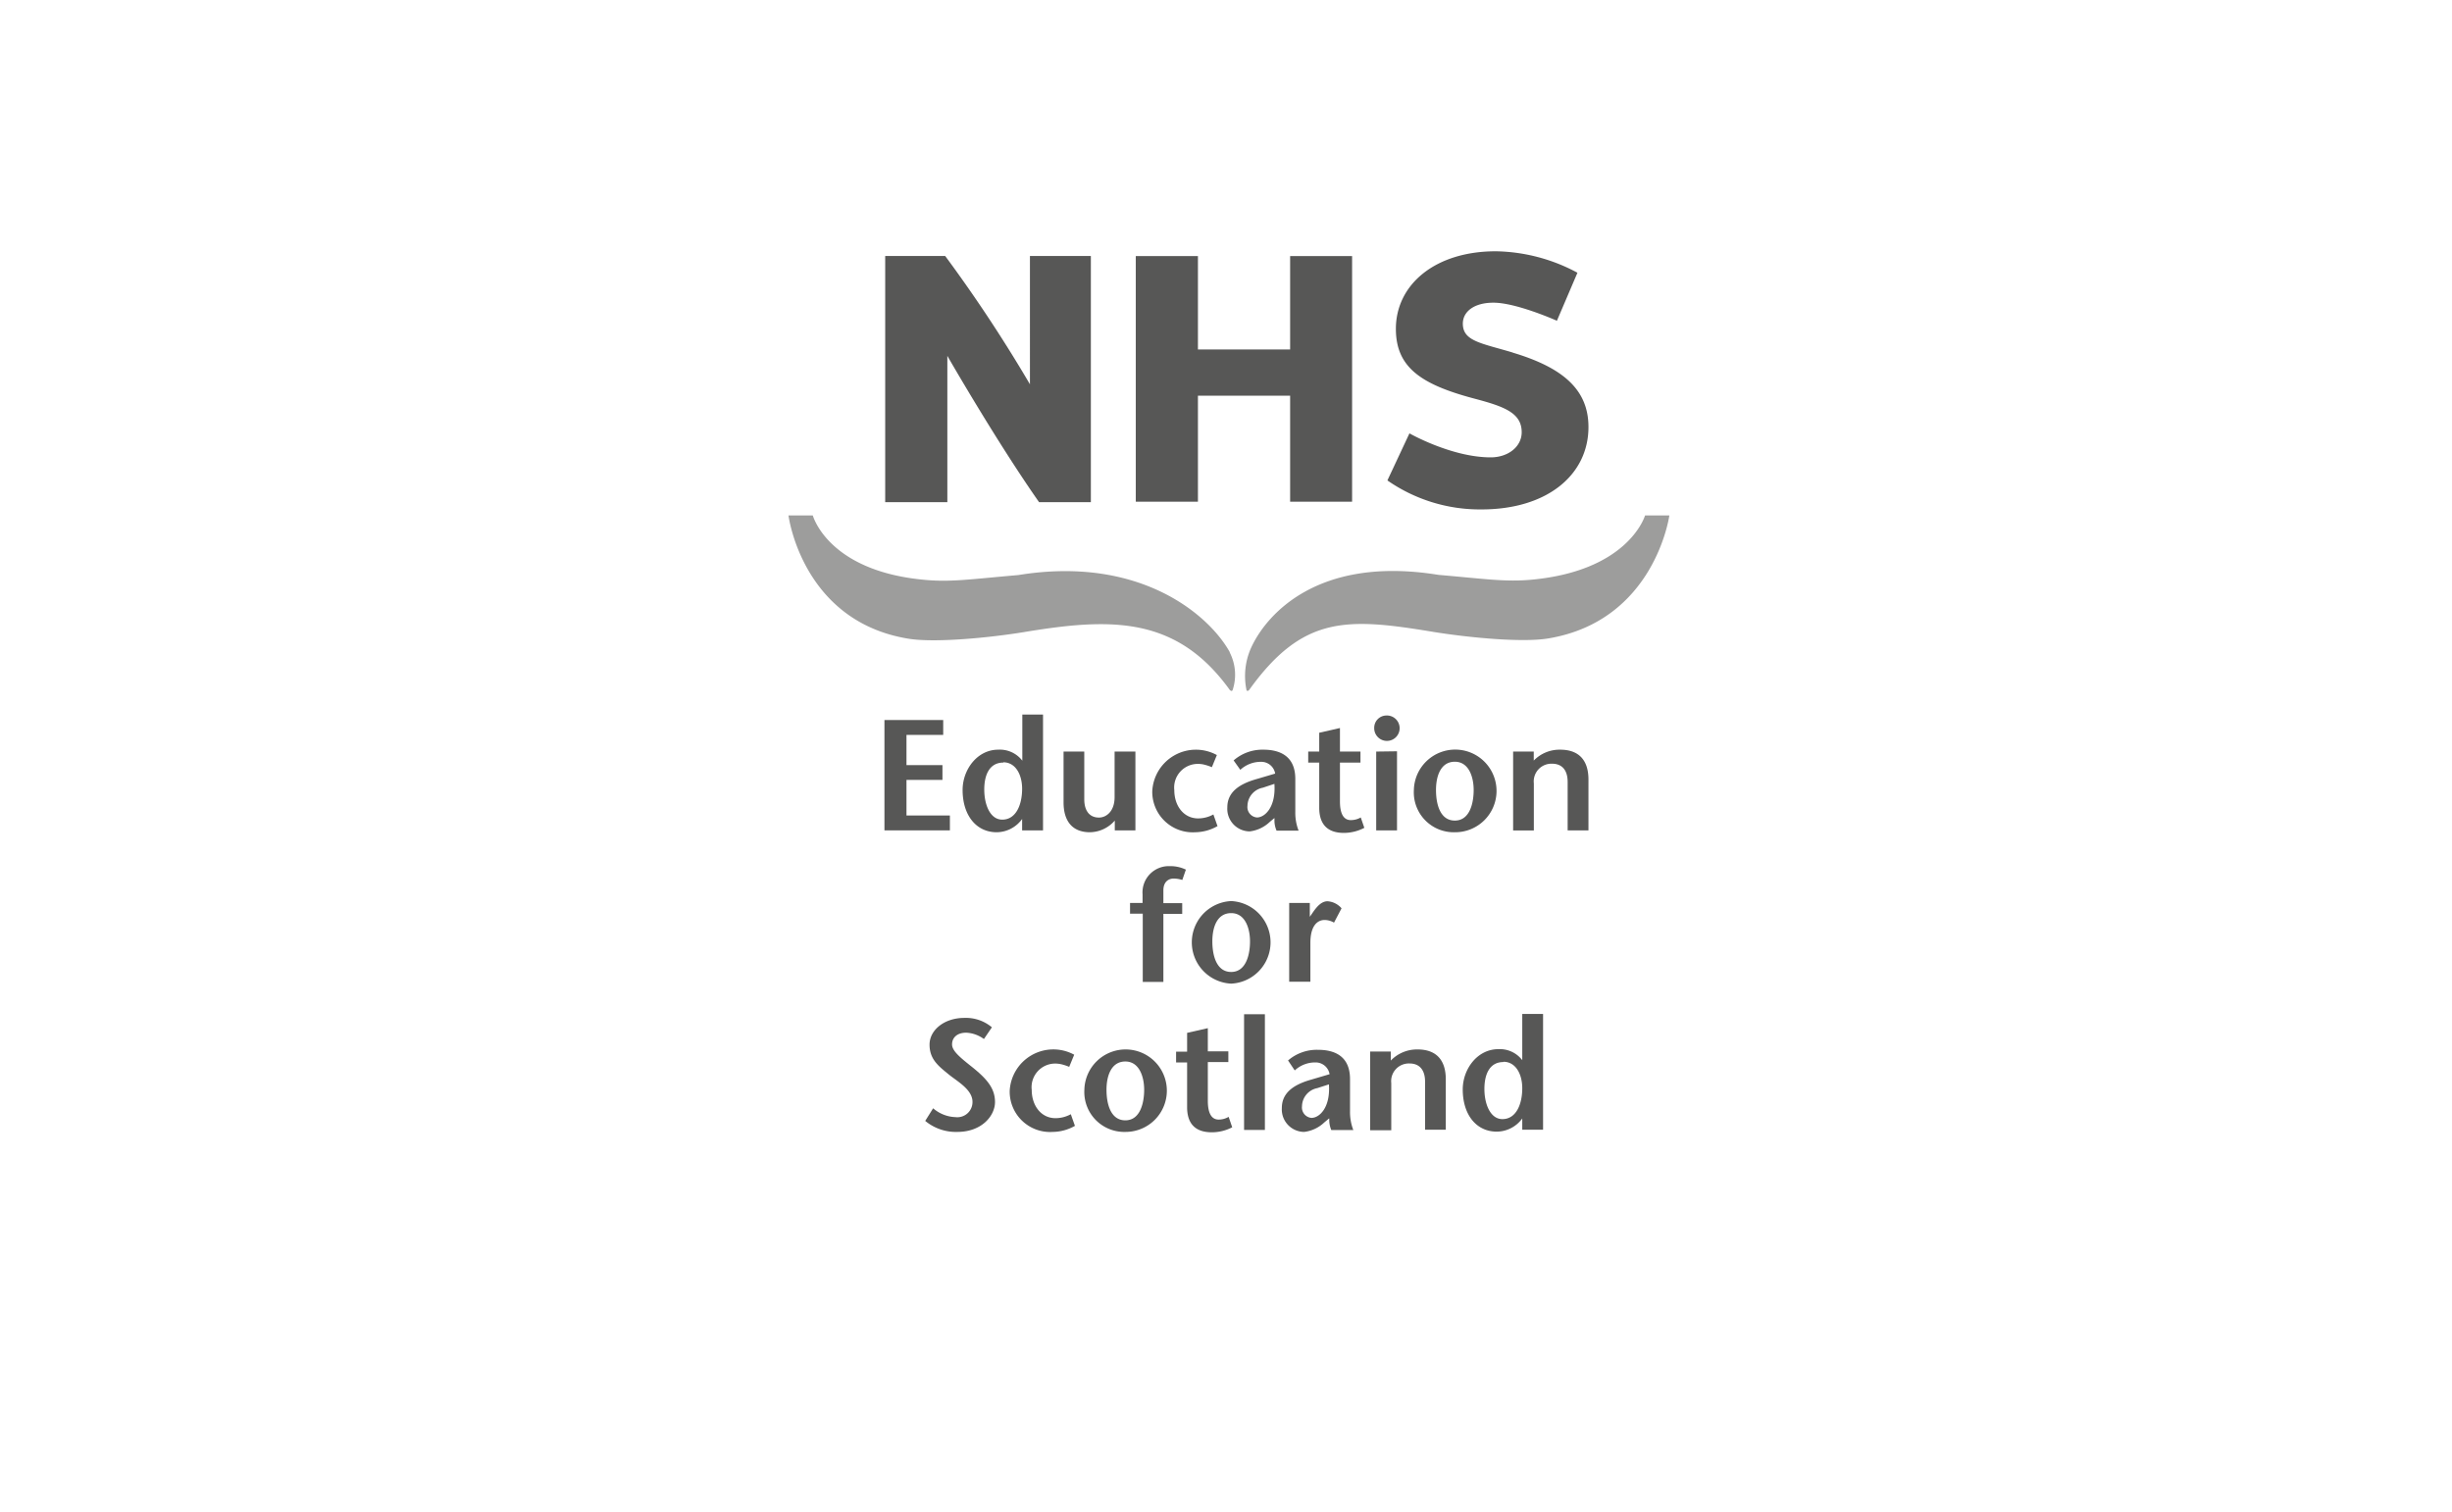 <?xml version="1.0" encoding="UTF-8"?> <svg xmlns="http://www.w3.org/2000/svg" id="Layer_1" data-name="Layer 1" viewBox="0 0 260.38 160.62"><defs><style>.cls-1{fill:#575756;}.cls-2{fill:#9d9d9c;}</style></defs><title>NES</title><path class="cls-1" d="M160.65,37.45c-3.33-1-5.31-1.2-5.31-3.07,0-1.28,1.19-2.23,3.25-2.23,2.45,0,6.74,1.92,6.74,1.92l2.18-5.1a18.84,18.84,0,0,0-8.67-2.28c-6.46,0-10.61,3.55-10.61,8.24,0,4.06,2.63,5.89,8.26,7.39,3.17.84,5.1,1.5,5.1,3.59,0,1.54-1.44,2.67-3.29,2.67-4.16,0-8.63-2.55-8.63-2.55l-2.34,5a17.18,17.18,0,0,0,10,3.08c7,0,11.35-3.7,11.35-8.75,0-3.92-2.63-6.29-8.06-7.91"></path><path class="cls-1" d="M100.32,27.19H94V53.34h6.6l0-15.54s5.16,9,9.74,15.54h5.5V27.19h-6.47V40.82a154.59,154.59,0,0,0-9-13.63"></path><polyline class="cls-1" points="137 53.29 137 42.03 127.21 42.03 127.21 53.29 120.61 53.29 120.61 27.2 127.21 27.2 127.21 37.12 137 37.12 137 27.2 143.58 27.2 143.58 53.29 137 53.29"></polyline><path class="cls-2" d="M130.59,69.27c-2.14-3.88-9.45-10.3-22.44-8.19-4.93.43-7,.74-9.6.54-10.34-.8-12.14-6.55-12.24-6.87H83.73S85.15,66,96.46,67.84c2.77.46,8.55-.09,12.28-.7,9.16-1.52,16.18-1.76,21.87,6.17l.13.08a.15.15,0,0,0,.15-.08,5.2,5.2,0,0,0-.3-4"></path><path class="cls-2" d="M174.69,54.75c-.1.32-2,6-12.35,6.85-2.62.2-4.67-.11-9.6-.54-12.88-2.09-18.33,4.3-19.9,7.78a7.32,7.32,0,0,0-.47,4.47.14.14,0,0,0,.13.08l.13-.08c5.69-7.93,10.35-7.72,19.52-6.2,3.73.61,9.51,1.17,12.28.7,11.31-1.89,12.84-13.06,12.84-13.06h-2.58"></path><polyline class="cls-1" points="100.16 78.06 96.26 78.06 96.26 81.27 100.08 81.27 100.08 82.84 96.26 82.84 96.26 86.62 100.87 86.62 100.87 88.2 93.92 88.2 93.92 76.48 100.16 76.48 100.16 78.06"></polyline><path class="cls-1" d="M108.56,88.2h2.2V75.9h-2.2v4.9h0A3,3,0,0,0,106,79.63c-2.22,0-3.78,2.11-3.78,4.28,0,2.68,1.44,4.49,3.62,4.49a3.36,3.36,0,0,0,2.7-1.41h0V88.2m-2-7.23c1.33,0,2,1.35,2,2.81,0,1.67-.63,3.28-2.11,3.28-1.28,0-1.91-1.57-1.91-3.2S105.12,81,106.55,81Z"></path><path class="cls-1" d="M118.38,87.16a3.57,3.57,0,0,1-2.64,1.24c-1.77,0-2.8-1.07-2.8-3.18V79.83h2.2V84.9c0,1.17.52,1.94,1.56,1.94.77,0,1.66-.65,1.66-2.17V79.83h2.21V88.2h-2.19v-1"></path><path class="cls-1" d="M129.3,87.74a4.87,4.87,0,0,1-2.36.66,4.3,4.3,0,0,1-4.58-4.35,4.64,4.64,0,0,1,6.86-3.85l-.53,1.29a5.25,5.25,0,0,0-.73-.25,2.76,2.76,0,0,0-.75-.1,2.51,2.51,0,0,0-2.51,2.79c0,1.67,1,3,2.53,3a3.37,3.37,0,0,0,1.62-.42l.45,1.27"></path><path class="cls-1" d="M135.34,87a2.66,2.66,0,0,0,.22,1.23h2.34a5.19,5.19,0,0,1-.35-2V82.74c0-2.61-1.88-3.11-3.4-3.11A4.65,4.65,0,0,0,131,80.77l.71,1a3.19,3.19,0,0,1,2.19-.85,1.49,1.49,0,0,1,1.51,1.25l-2,.59c-1.93.55-3.08,1.45-3.08,3a2.4,2.4,0,0,0,2.38,2.55,3.72,3.72,0,0,0,2.12-1l.5-.42m0-3.63c.17,2.46-1,3.57-1.86,3.57a1.11,1.11,0,0,1-1-1.24,2,2,0,0,1,1.63-1.92Z"></path><path class="cls-1" d="M142.29,79.83h2.18V81h-2.18v4.11c0,1.38.42,2,1.15,2a2.12,2.12,0,0,0,1.06-.28l.38,1.1a4.71,4.71,0,0,1-2.17.54c-1.83,0-2.62-1-2.62-2.68V81h-1.17V79.83h1.17v-2l2.2-.5v2.51"></path><path class="cls-1" d="M145.93,77.32A1.3,1.3,0,0,1,147.21,76a1.35,1.35,0,1,1-1.28,1.29m2.42,2.51V88.2h-2.21V79.83Z"></path><path class="cls-1" d="M154.49,88.4a4.39,4.39,0,1,0-4.35-4.49,4.24,4.24,0,0,0,4.35,4.49m0-1.24c-1.58,0-2-1.77-2-3.25s.5-3,2-3,2,1.65,2,3S156.1,87.16,154.49,87.16Z"></path><path class="cls-1" d="M162.84,80.82a3.81,3.81,0,0,1,2.84-1.19c1.94,0,3,1.07,3,3.18V88.2h-2.21V83.06c0-1.17-.52-1.94-1.66-1.94a1.88,1.88,0,0,0-1.93,2.09v5h-2.2V79.83h2.19v1"></path><path class="cls-1" d="M121.35,104.28V97.05H120V95.91h1.33V95a2.79,2.79,0,0,1,2.87-3,3.81,3.81,0,0,1,1.73.37l-.38,1.1a3,3,0,0,0-.95-.15c-.35,0-1.06.2-1.06,1.26v1.35h2v1.14h-2v7.23h-2.21"></path><path class="cls-1" d="M130.74,104.48a4.39,4.39,0,0,0,0-8.77,4.39,4.39,0,0,0,0,8.77m0-1.24c-1.57,0-2-1.77-2-3.25s.49-3,2-3,2,1.66,2,3S132.35,103.24,130.74,103.24Z"></path><path class="cls-1" d="M139.09,97.38h0l.45-.65c.27-.35.75-1,1.43-1a2.15,2.15,0,0,1,1.49.75L141.66,98a2,2,0,0,0-1-.28c-.77,0-1.51.62-1.51,2.43v4.13H136.9V95.91h2.19v1.47"></path><path class="cls-1" d="M104.48,110.36a3.47,3.47,0,0,0-1.87-.67c-1,0-1.51.55-1.51,1.24s.81,1.36,2.17,2.44c1.56,1.26,2.39,2.25,2.39,3.69s-1.39,3.17-4,3.17a5.09,5.09,0,0,1-3.41-1.17l.84-1.34a3.82,3.82,0,0,0,2.38.94,1.61,1.61,0,0,0,1.8-1.62c0-1.29-1.56-2.14-2.48-2.88-1.13-.92-2.08-1.64-2.08-3.2s1.58-2.84,3.69-2.84a4.28,4.28,0,0,1,2.93,1l-.83,1.22"></path><path class="cls-1" d="M114.16,119.58a4.85,4.85,0,0,1-2.36.65,4.29,4.29,0,0,1-4.58-4.35,4.64,4.64,0,0,1,6.85-3.85l-.53,1.29a5.7,5.7,0,0,0-.73-.25,3.14,3.14,0,0,0-.74-.1,2.51,2.51,0,0,0-2.51,2.8c0,1.67,1,3,2.52,3a3.38,3.38,0,0,0,1.63-.42l.45,1.27"></path><path class="cls-1" d="M119.5,120.23a4.38,4.38,0,1,0-4.35-4.48,4.24,4.24,0,0,0,4.35,4.48m0-1.23c-1.58,0-2-1.78-2-3.25s.5-3,2-3,2,1.66,2,3S121.11,119,119.5,119Z"></path><path class="cls-1" d="M128.26,111.67h2.18v1.14h-2.18v4.11c0,1.37.42,2,1.15,2a2.11,2.11,0,0,0,1.06-.29l.38,1.11a4.7,4.7,0,0,1-2.17.53c-1.83,0-2.62-1-2.62-2.67v-4.75h-1.17v-1.14h1.17v-2l2.2-.5v2.51"></path><rect class="cls-1" x="132.11" y="107.73" width="2.21" height="12.29"></rect><path class="cls-1" d="M141.16,118.81a2.75,2.75,0,0,0,.21,1.22h2.34a5.31,5.31,0,0,1-.35-2v-3.41c0-2.61-1.87-3.11-3.4-3.11a4.67,4.67,0,0,0-3.18,1.13l.71,1.06a3.17,3.17,0,0,1,2.19-.85,1.5,1.5,0,0,1,1.51,1.25l-2,.59c-1.92.55-3.07,1.45-3.07,3a2.39,2.39,0,0,0,2.37,2.54,3.73,3.73,0,0,0,2.13-1l.5-.42m0-3.63c.17,2.46-1,3.56-1.86,3.56a1.11,1.11,0,0,1-1-1.23,2,2,0,0,1,1.62-1.93Z"></path><path class="cls-1" d="M147.69,112.65a3.87,3.87,0,0,1,2.84-1.18c1.94,0,3,1.07,3,3.18V120h-2.2V114.9c0-1.17-.52-1.94-1.66-1.94a1.88,1.88,0,0,0-1.93,2.09v5H145.5v-8.36h2.19v1"></path><path class="cls-1" d="M161.65,120h2.21v-12.3h-2.21v4.91h0a3,3,0,0,0-2.54-1.17c-2.22,0-3.78,2.1-3.78,4.28,0,2.68,1.44,4.48,3.61,4.48a3.37,3.37,0,0,0,2.71-1.4h0V120m-2-7.22c1.33,0,2,1.35,2,2.81,0,1.67-.63,3.28-2.11,3.28-1.27,0-1.91-1.58-1.91-3.2S158.22,112.81,159.64,112.81Z"></path></svg> 